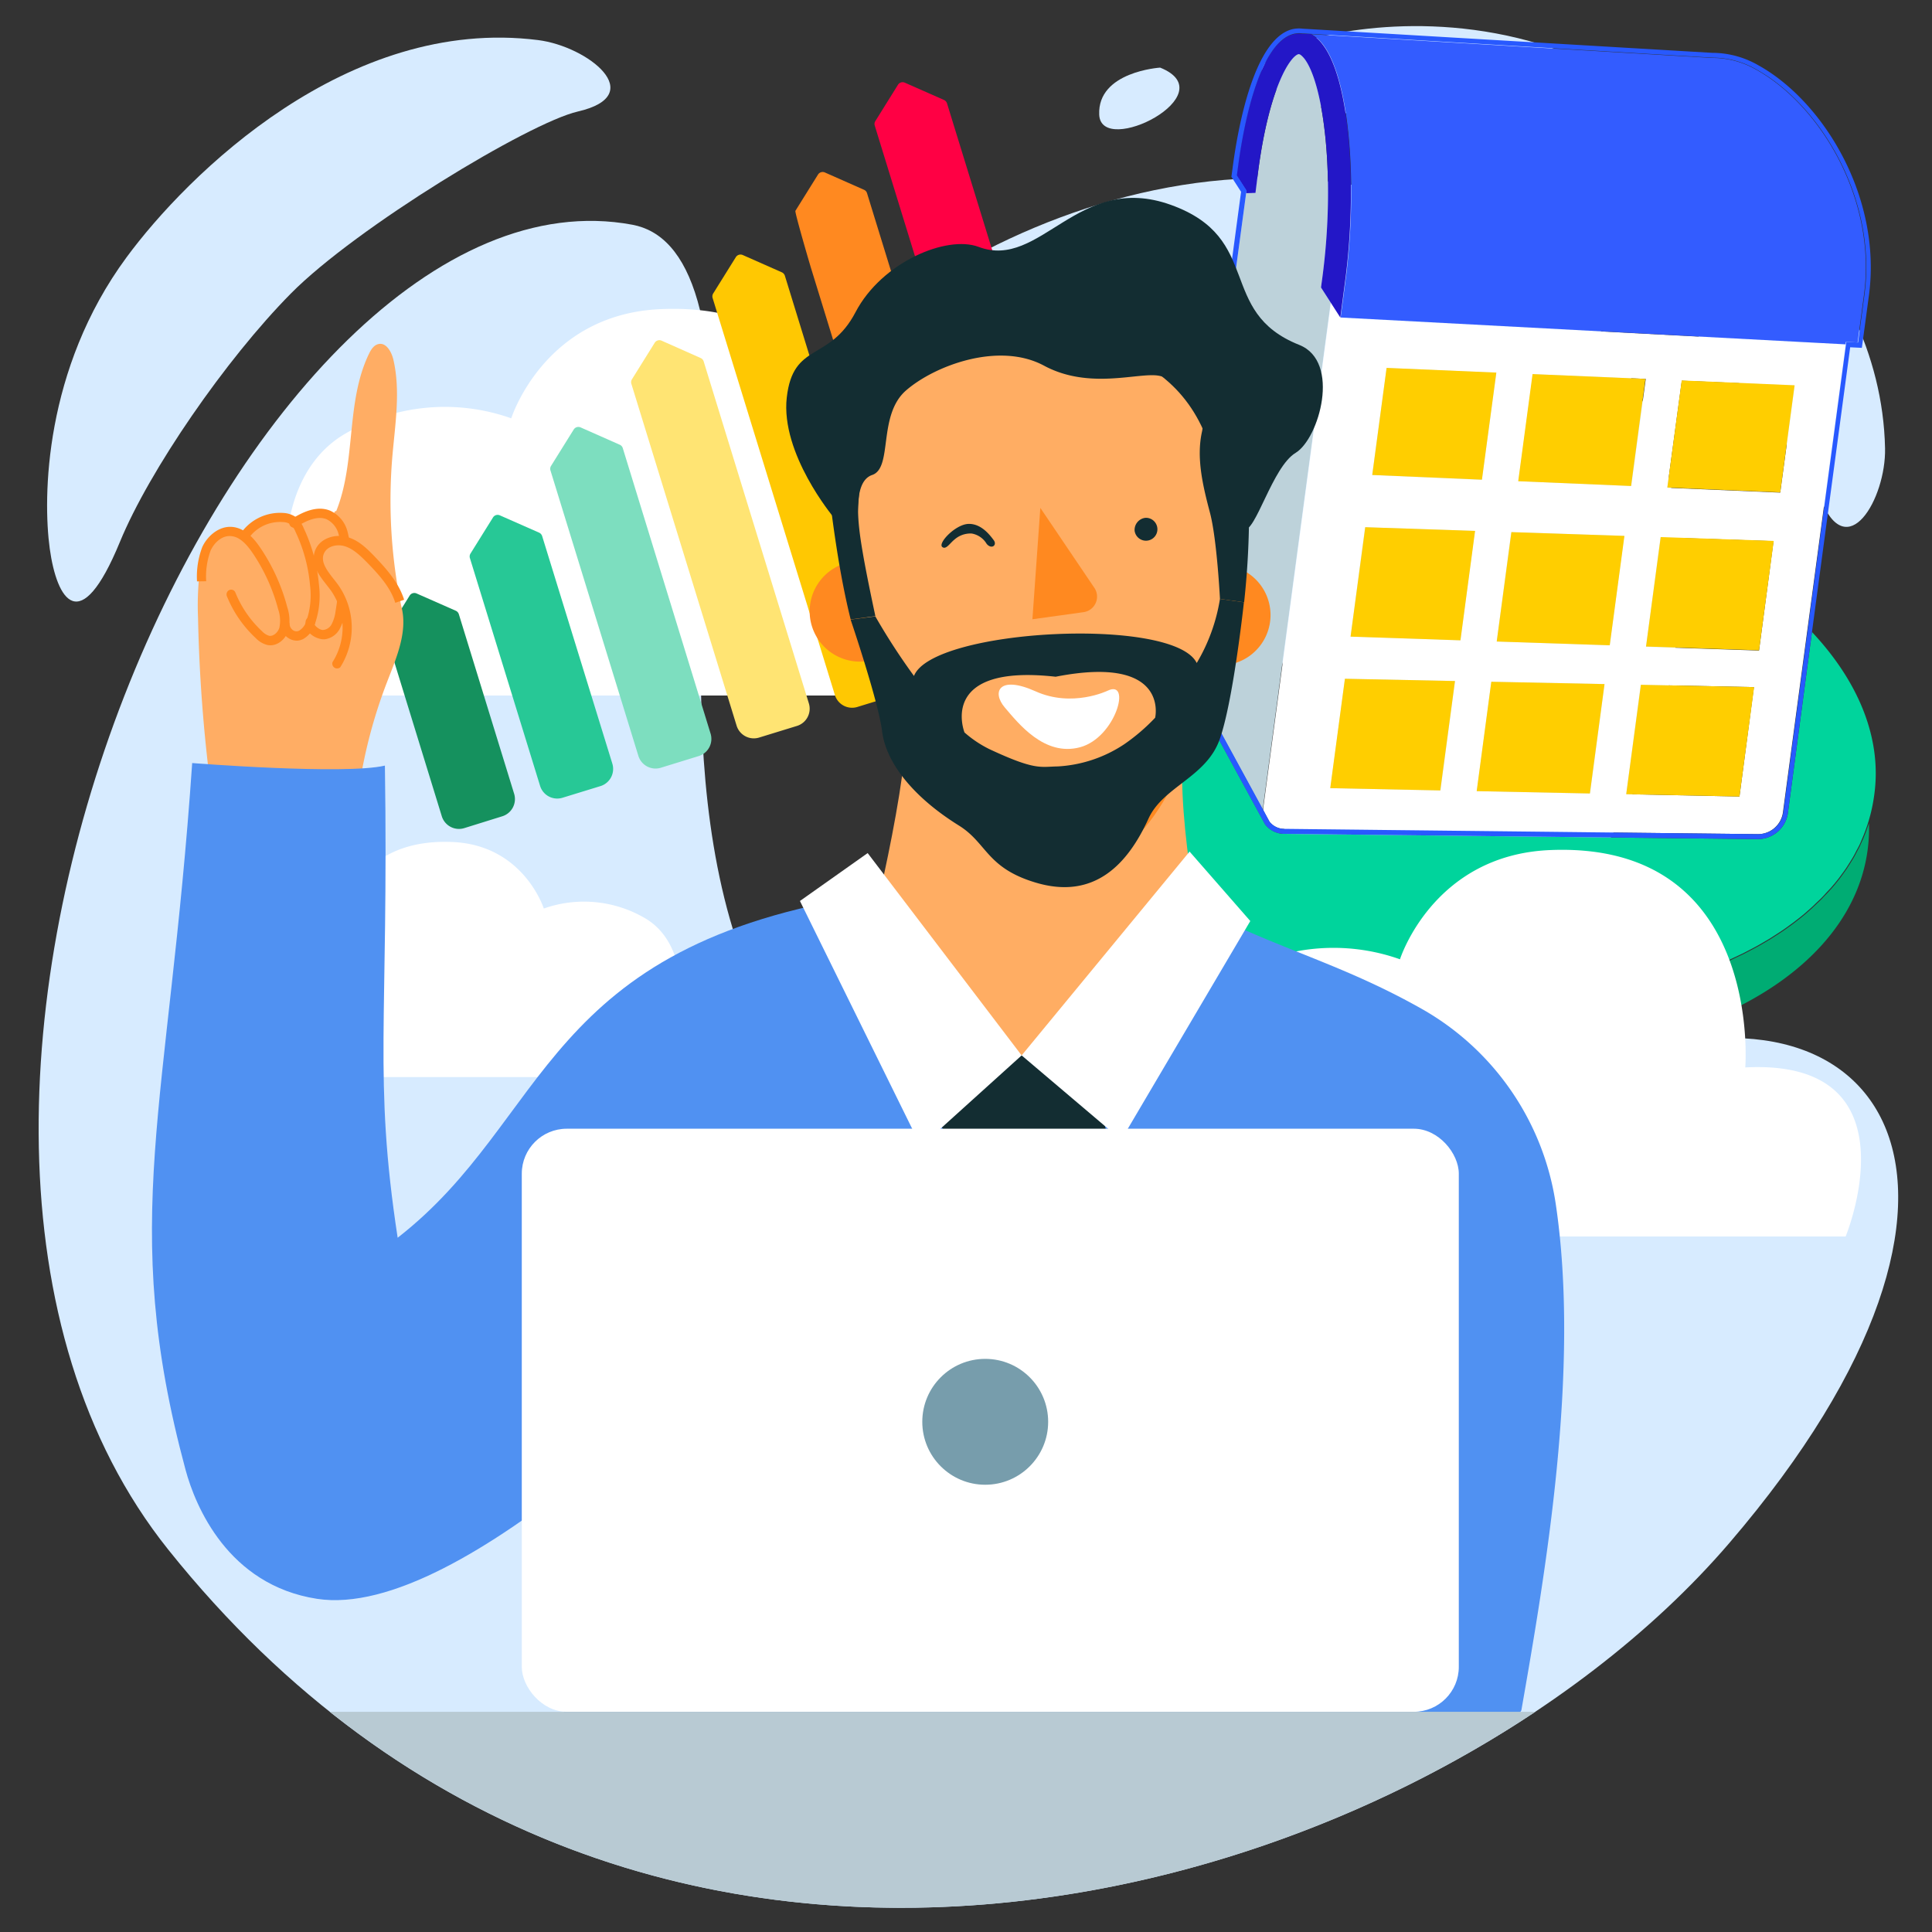 <?xml version="1.0" encoding="UTF-8"?>
<svg xmlns="http://www.w3.org/2000/svg" id="Calque_1" data-name="Calque 1" viewBox="0 0 400 400">
  <rect x="0" y="0" width="400" height="400" fill="#333333" stroke="none"/>
  <defs>
    <style>.cls-1{fill:#d7ebff;}.cls-2{fill:none;}.cls-3{fill:#00ac73;}.cls-4{fill:#00d49c;}.cls-5{fill:#bdd2da;}.cls-6{fill:#fff;}.cls-7{fill:#ffce00;}.cls-8{fill:#335cff;}.cls-9{fill:#2317c7;}.cls-10{fill:#2859ff;}.cls-11{fill:#15915e;}.cls-12{fill:#27c896;}.cls-13{fill:#7ddebf;}.cls-14{fill:#ffe473;}.cls-15{fill:#ffc802;}.cls-16{fill:#ff8920;}.cls-17{fill:#f04;}.cls-18{fill:#ffad64;}.cls-19{fill:#ff891f;}.cls-20{fill:#5091f2;}.cls-21{fill:#132d32;}.cls-22{fill:#ffad63;}.cls-23{fill:#779dac;}.cls-24{fill:#b8cad3;}</style>
  </defs>
  <title>solution-durable-cpe-pro</title>
  <path class="cls-1" d="M130.93,46.53c11.83,2.21,19,19,15.56,62.91-2.77,34.81-5.08,98.87,33.57,124,53.78,34.93,95.9,7.58,150.86-13,59.52-22.3,90.39,25.22,27.14,99S132.84,443.37,34.85,320.85C-37.64,230.22,51,31.59,130.93,46.53"></path>
  <path class="cls-1" d="M333.28,15.08c18.77,10,56.17,37.94,57,77.74.21,10.42-7.9,24.42-13.43,10.28-3.76-9.61-30.49-41.86-46-53.24s-40.59-23.66-56.07-27.5c-21.1-5.24-13.78-11.17-3.51-14.16s36.59-6.59,62,6.88"></path>
  <path class="cls-1" d="M240.2,14s-13,.8-12.62,9.74S253.89,19.52,240.2,14"></path>
  <path class="cls-1" d="M262.71,184.18c16.07-52.21-10.19-78.72-34.81-77.81-53.65,2-76.36,29.32-73.63-1.64S226.21,23.27,289,40.26C356.69,58.59,374,150.5,298.47,216.07c-29.86,25.91-51,17.72-35.76-31.89"></path>
  <path class="cls-1" d="M26.18,53.3c12.6-17.11,45.75-50,85.24-45,10.34,1.31,23,11.38,8.21,14.79-10.06,2.31-45.88,24-59.4,37.67s-29.34,36.68-35.4,51.43c-8.28,20.12-13.07,12-14.53,1.4S9.14,76.43,26.18,53.3"></path>
  <path class="cls-2" d="M261.8,197l0,0Z"></path>
  <path class="cls-2" d="M272.34,200.88l.17.06Z"></path>
  <path class="cls-2" d="M251.94,192.16l.22.12Z"></path>
  <path class="cls-2" d="M276,202l.28.08Z"></path>
  <path class="cls-2" d="M258.39,195.43l.17.08Z"></path>
  <path class="cls-2" d="M255.1,193.83l.22.11Z"></path>
  <path class="cls-2" d="M279.82,203.05l.32.08Z"></path>
  <path class="cls-2" d="M283.73,204l.31.07Z"></path>
  <path class="cls-2" d="M302.12,206.86l2.25.2Z"></path>
  <path class="cls-2" d="M310.58,207.36l2.09,0Z"></path>
  <path class="cls-2" d="M306.39,207.18l2.15.12Z"></path>
  <path class="cls-2" d="M297.5,206.37c.88.11,1.77.23,2.65.32C299.27,206.6,298.38,206.48,297.5,206.37Z"></path>
  <path class="cls-2" d="M291.84,205.58h0Z"></path>
  <path class="cls-2" d="M222.62,165h0Z"></path>
  <path class="cls-2" d="M219.39,157.66a.65.65,0,0,1,0,.13A.65.65,0,0,0,219.39,157.66Z"></path>
  <path class="cls-2" d="M220.29,160.13l.06.14Z"></path>
  <path class="cls-2" d="M318.75,207.33l2-.08Z"></path>
  <path class="cls-2" d="M221.37,162.59a.54.54,0,0,0,0,.11A.54.54,0,0,1,221.37,162.59Z"></path>
  <path class="cls-2" d="M218.68,155.2a.31.31,0,0,0,0,.08Z"></path>
  <path class="cls-2" d="M227.29,172.05v0Z"></path>
  <path class="cls-2" d="M238,182.88h0Z"></path>
  <path class="cls-2" d="M235.58,180.79l.1.09Z"></path>
  <path class="cls-2" d="M248.91,190.43l.18.11Z"></path>
  <path class="cls-2" d="M246,188.66l.07.05Z"></path>
  <path class="cls-2" d="M231.11,176.47l.13.14Z"></path>
  <path class="cls-2" d="M229.11,174.27l.09.1Z"></path>
  <path class="cls-2" d="M287.74,204.84l.23,0Z"></path>
  <path class="cls-2" d="M379.05,184.14c.3-.34.58-.68.87-1C379.63,183.46,379.35,183.8,379.05,184.14Z"></path>
  <path class="cls-2" d="M367.92,193.58c.42-.27.84-.54,1.25-.82C368.76,193,368.34,193.31,367.92,193.58Z"></path>
  <path class="cls-2" d="M380.81,182c.27-.35.52-.71.78-1.06C381.33,181.3,381.08,181.66,380.81,182Z"></path>
  <path class="cls-2" d="M382.4,179.81l.7-1.1Z"></path>
  <path class="cls-2" d="M370.44,191.86c.4-.28.79-.57,1.17-.86C371.23,191.29,370.84,191.58,370.44,191.86Z"></path>
  <path class="cls-2" d="M372.82,190.06c.37-.3.74-.6,1.1-.91C373.56,189.46,373.19,189.76,372.82,190.06Z"></path>
  <path class="cls-2" d="M375.05,188.17c.35-.32.69-.63,1-.95C375.74,187.54,375.4,187.85,375.05,188.17Z"></path>
  <path class="cls-2" d="M383.82,177.53c.22-.38.41-.76.61-1.15C384.23,176.77,384,177.15,383.82,177.53Z"></path>
  <path class="cls-2" d="M233.4,178.78l-.13-.13Z"></path>
  <path class="cls-2" d="M316.74,207.39l-2.05,0Z"></path>
  <path class="cls-2" d="M385.06,175.19c.19-.41.36-.82.54-1.23C385.42,174.37,385.25,174.78,385.06,175.19Z"></path>
  <path class="cls-2" d="M378.07,185.21c-.31.33-.62.66-.94,1C377.45,185.87,377.76,185.54,378.07,185.21Z"></path>
  <path class="cls-2" d="M359.55,198.21l1.46-.69Z"></path>
  <path class="cls-2" d="M334.29,205.82c.62-.1,1.24-.21,1.85-.33C335.53,205.61,334.91,205.72,334.29,205.82Z"></path>
  <path class="cls-2" d="M330.51,206.37l1.9-.26Z"></path>
  <path class="cls-2" d="M338,205.15l1.81-.38Z"></path>
  <path class="cls-2" d="M341.59,204.37l1.76-.44Z"></path>
  <path class="cls-2" d="M365.26,195.22l1.32-.78Z"></path>
  <path class="cls-2" d="M326.66,206.81l1.94-.2Z"></path>
  <path class="cls-2" d="M322.74,207.13l2-.14Z"></path>
  <path class="cls-2" d="M351.83,201.38c.72-.25,1.41-.52,2.1-.79C353.24,200.86,352.55,201.13,351.83,201.38Z"></path>
  <path class="cls-2" d="M356.46,199.58c.53-.22,1.06-.43,1.57-.66C357.52,199.15,357,199.36,356.46,199.58Z"></path>
  <path class="cls-2" d="M362.47,196.76c.47-.24.93-.48,1.39-.74C363.4,196.27,362.94,196.52,362.47,196.76Z"></path>
  <path class="cls-2" d="M348.52,202.48l1.69-.56Z"></path>
  <path class="cls-2" d="M345.1,203.48l1.72-.5Z"></path>
  <path class="cls-3" d="M385.06,175.19c-.2.4-.42.79-.63,1.19s-.39.77-.61,1.15-.48.79-.72,1.18l-.7,1.1c-.26.38-.54.76-.81,1.14s-.51.71-.78,1.06l-.89,1.11c-.29.34-.57.68-.87,1s-.64.71-1,1.07-.62.66-.94,1l-1.06,1c-.33.32-.67.63-1,.95l-1.13,1c-.36.31-.73.61-1.1.91l-1.21.94c-.38.29-.77.58-1.17.86s-.84.61-1.27.9-.83.55-1.25.82l-1.34.86-1.32.78c-.46.27-.92.54-1.4.8s-.92.5-1.39.74l-1.46.76-1.46.69c-.51.24-1,.48-1.52.71s-1,.44-1.57.66c-.83.35-1.67.69-2.53,1-.69.27-1.38.54-2.1.79-.53.19-1.08.36-1.62.54l-1.69.56c-.56.18-1.13.34-1.7.5l-1.72.5c-.57.16-1.16.3-1.75.45l-1.76.44-1.8.4-1.81.38-1.84.34c-.61.12-1.23.23-1.85.33l-1.88.29-1.9.26c-.63.09-1.27.16-1.91.24l-1.94.2-2,.18-2,.14q-1,.08-2,.12l-2,.08q-1,0-2,.06l-2.05,0h-2l-2.09,0-2-.06-2.15-.12-2-.12-2.25-.2c-.66-.05-1.31-.1-2-.17-.88-.09-1.77-.21-2.65-.32l-1.55-.18c-1.36-.18-2.72-.39-4.06-.6h-.05c-1.3-.22-2.59-.45-3.87-.7l-.23,0c-1.24-.24-2.48-.5-3.7-.78l-.31-.07c-1.21-.27-2.4-.56-3.59-.86l-.32-.08c-1.19-.31-2.36-.63-3.53-1L276,202c-1.18-.35-2.35-.7-3.5-1.07l-.17-.06q-5.44-1.75-10.51-3.91l0,0q-1.65-.7-3.24-1.44l-.17-.08c-1-.48-2.06-1-3.07-1.49l-.22-.11c-1-.5-2-1-2.94-1.55l-.22-.12q-1.45-.79-2.85-1.62l-.18-.11c-.95-.56-1.88-1.14-2.8-1.72l-.07-.05a88.81,88.81,0,0,1-8-5.77h0c-.81-.66-1.59-1.33-2.36-2l-.1-.09c-.75-.66-1.47-1.33-2.18-2l-.13-.13c-.7-.67-1.38-1.35-2-2l-.13-.14c-.66-.69-1.3-1.39-1.91-2.1l-.09-.1c-.62-.73-1.23-1.46-1.81-2.2v0a51.57,51.57,0,0,1-4.66-7h0q-.65-1.17-1.2-2.34a.54.54,0,0,1,0-.11c-.37-.77-.71-1.54-1-2.32l-.06-.14c-.31-.78-.6-1.55-.86-2.34a.65.65,0,0,0,0-.13c-.26-.79-.49-1.59-.69-2.38a.31.31,0,0,1,0-.08,35.64,35.64,0,0,1-1.09-7.51,33.88,33.88,0,0,0-1.2,5.43c-3.9,29.08,31.06,57.76,78.08,64.07S382.78,205,386.67,176a33.65,33.65,0,0,0,.28-5.57c-.16.51-.35,1-.52,1.5-.26.7-.53,1.39-.83,2.08C385.42,174.37,385.25,174.78,385.06,175.19Z"></path>
  <path class="cls-4" d="M375.15,130.85l-5,37.59a6.28,6.28,0,0,1-6.15,5.29l-98.13-1.09a5,5,0,0,1-3.95-2l-16.83-30.92a4.86,4.86,0,0,1-1-3.74l3.72-27.74c-16.67,7.46-28,19.35-29.9,33.88a33.6,33.6,0,0,0-.28,5.57,35.64,35.64,0,0,0,1.09,7.51l0,.08c.2.79.43,1.59.69,2.38a.65.65,0,0,1,0,.13c.26.79.55,1.56.86,2.34l.06.14c.31.78.65,1.55,1,2.32a.54.54,0,0,0,0,.11q.56,1.17,1.2,2.34h0a51.57,51.57,0,0,0,4.66,7v0c.58.74,1.19,1.47,1.81,2.2l.09.1c.61.71,1.25,1.41,1.91,2.1l.13.14c.65.69,1.33,1.37,2,2l.13.13c.71.68,1.43,1.35,2.18,2l.1.09c.77.67,1.55,1.34,2.36,2h0a88.81,88.81,0,0,0,8,5.77l.07.05c.92.58,1.85,1.16,2.8,1.72l.18.11q1.4.83,2.85,1.62l.22.12c1,.53,1.94,1.05,2.94,1.55l.22.11c1,.51,2,1,3.07,1.49l.17.08q1.59.74,3.24,1.44l0,0q5.06,2.15,10.51,3.91l.17.06c1.15.37,2.32.72,3.5,1.07l.28.08c1.17.33,2.34.65,3.53,1l.32.08c1.19.3,2.38.59,3.59.86l.31.07c1.22.28,2.46.54,3.7.78l.23,0c1.28.25,2.57.48,3.87.7h.05c1.34.21,2.7.42,4.06.6l1.55.18c.88.11,1.77.23,2.65.32.66.07,1.31.12,2,.17l2.25.2,2,.12,2.15.12,2,.06,2.09,0h2l2.05,0q1,0,2-.06l2-.08q1,0,2-.12l2-.14,2-.18,1.94-.2c.64-.08,1.28-.15,1.91-.24l1.9-.26,1.88-.29c.62-.1,1.24-.21,1.85-.33l1.84-.34,1.81-.38,1.8-.4,1.76-.44c.59-.15,1.18-.29,1.75-.45l1.72-.5c.57-.16,1.14-.32,1.7-.5l1.69-.56c.54-.18,1.09-.35,1.62-.54.72-.25,1.41-.52,2.1-.79.86-.32,1.7-.66,2.53-1,.53-.22,1.06-.43,1.57-.66s1-.47,1.52-.71l1.46-.69,1.46-.76c.47-.24.93-.49,1.39-.74s.94-.53,1.4-.8l1.32-.78,1.34-.86c.42-.27.84-.54,1.25-.82s.85-.59,1.27-.9.79-.57,1.17-.86l1.21-.94c.37-.3.74-.6,1.1-.91l1.13-1c.35-.32.69-.63,1-.95l1.06-1c.32-.32.63-.65.94-1s.66-.71,1-1.07.58-.68.87-1l.89-1.11c.27-.35.52-.71.78-1.06s.55-.76.81-1.14l.7-1.1c.24-.39.49-.78.72-1.18s.41-.76.61-1.15.43-.79.63-1.19.36-.82.54-1.23c.3-.69.57-1.38.83-2.08a34,34,0,0,0,1.72-6.94C389.75,153,384.8,141.13,375.15,130.85Z"></path>
  <path class="cls-5" d="M246.38,139.7l-.14.05,15.26,28a4.33,4.33,0,0,1,0-.62l14-104.51-2-3.11.27-2c2.78-20.73.31-40.22-3.74-45.41-.19-.24-.82-1-1.21-.89-1.72.47-6,6.91-8.28,23.85L259.88,40,258,40l-12.88,96.1a3.79,3.79,0,0,0,.83,3Z"></path>
  <path class="cls-6" d="M277.56,65.77h0l-2-3.11-14,104.51a4.33,4.33,0,0,0,0,.62l1.24,2.3a3.89,3.89,0,0,0,3.11,1.52L364,172.7a5.23,5.23,0,0,0,5.12-4.4l13-97Zm32.32,67.05,3-22.65,23.4.78-3,22.65Zm22.32,8.81-3,22.65-23.44-.48,3-22.65Zm-29.83-9.06-22.75-.76,3-22.66,22.74.77Zm12-32.94,3-22.18,23.37,1-3,22.17ZM287.08,76.17l22.72,1-3,22.18-22.71-1Zm-8.63,64.36,22.79.47-3,22.65-22.79-.47Zm81.69,24.38-23.45-.48,3-22.65,23.44.48Zm-19.35-31,3-22.66,23.4.79-3,22.65Zm27.79-31.92-23.38-1,3-22.17,23.37,1Z"></path>
  <polygon class="cls-7" points="345.2 100.94 368.58 101.94 371.55 79.77 348.18 78.77 345.2 100.94"></polygon>
  <polygon class="cls-7" points="317.3 77.45 314.33 99.63 337.7 100.62 340.67 78.45 317.3 77.45"></polygon>
  <polygon class="cls-7" points="309.8 77.14 287.08 76.17 284.11 98.34 306.82 99.31 309.8 77.14"></polygon>
  <polygon class="cls-7" points="367.23 111.99 343.83 111.2 340.79 133.86 364.19 134.64 367.23 111.99"></polygon>
  <polygon class="cls-7" points="279.62 131.81 302.37 132.57 305.4 109.92 282.66 109.15 279.62 131.81"></polygon>
  <polygon class="cls-7" points="312.92 110.17 309.88 132.82 333.28 133.6 336.32 110.95 312.92 110.17"></polygon>
  <polygon class="cls-7" points="305.73 163.8 329.17 164.28 332.2 141.63 308.76 141.15 305.73 163.8"></polygon>
  <polygon class="cls-7" points="301.24 141 278.45 140.53 275.41 163.18 298.2 163.65 301.24 141"></polygon>
  <polygon class="cls-7" points="339.73 141.78 336.69 164.43 360.14 164.91 363.17 142.26 339.73 141.78"></polygon>
  <path class="cls-8" d="M273.85,9.13c6,7.73,7.14,31,4.72,49l-1,7.6,104.53,5.56.07-.51,2.43.12L385.92,61c2.67-19.94-9.26-39.35-22.35-46.59A18.12,18.12,0,0,0,354.46,12l-83-4.92A7.83,7.83,0,0,1,273.85,9.13Z"></path>
  <polygon class="cls-8" points="277.56 65.77 277.56 65.77 277.56 65.77 277.56 65.77"></polygon>
  <path class="cls-9" d="M260.54,35.07c2.27-16.94,6.56-23.38,8.28-23.85.39-.09,1,.65,1.21.89,4.05,5.19,6.52,24.68,3.74,45.41l-.27,2,2,3.11,2,3.11h0l1-7.6c2.42-18,1.31-41.31-4.72-49a7.83,7.83,0,0,0-2.35-2.08L269.82,7l0,0-.22,0a4.76,4.76,0,0,0-1.89.11c-7.27,2-10.42,19.85-11.44,27.44L256,36.33l2,3.11L258,40l1.93-.06Z"></path>
  <path class="cls-10" d="M245.05,139.72l16.83,30.92a5,5,0,0,0,3.95,2L364,173.73a6.28,6.28,0,0,0,6.15-5.29l5-37.59,7.91-58.95,2.42.12,1.46-10.86c2.73-20.38-9.48-40.22-22.87-47.63a19.11,19.11,0,0,0-9.59-2.59l-84.79-5h0a6.05,6.05,0,0,0-2.25.14c-7.86,2.13-11.15,20.5-12.19,28.3l-.3,2.22,2,3.11-9.19,68.56L244.05,136A4.86,4.86,0,0,0,245.05,139.72Zm0-3.6L258,40l.08-.58-2-3.11.25-1.84c1-7.59,4.17-25.47,11.44-27.44a4.76,4.76,0,0,1,1.89-.11l.22,0,0,0,1.68.1,83,4.92a18.12,18.12,0,0,1,9.11,2.46c13.09,7.24,25,26.65,22.35,46.59l-1.33,9.92-2.43-.12-.07.51-13,97a5.23,5.23,0,0,1-5.12,4.4l-98.12-1.09a3.89,3.89,0,0,1-3.11-1.52l-1.24-2.3-15.26-28,.14-.05-.48-.58A3.79,3.79,0,0,1,245.07,136.12Z"></path>
  <path class="cls-6" d="M135,223H56.4s-9.24-22.45,12.65-21.29c0,0-2.3-28.55,24.65-27.38,14.73.64,18.89,13.77,18.89,13.77a25,25,0,0,1,20.95,2c10.72,6.24,8.59,25.29,1.46,32.95"></path>
  <path class="cls-6" d="M69,144H198.12s15.18-36.88-20.78-35c0,0,3.77-46.9-40.49-45-24.2,1-31,22.61-31,22.61a41.11,41.11,0,0,0-34.41,3.2C53.79,100.13,57.29,131.42,69,144"></path>
  <path class="cls-6" d="M253,256H382.12s15.18-36.88-20.78-35c0,0,3.77-46.9-40.49-45-24.2,1.05-31,22.61-31,22.61a41.11,41.11,0,0,0-34.41,3.2C237.79,212.13,241.29,243.42,253,256"></path>
  <path class="cls-11" d="M84.81,123.32l-4.68,7.51a1.15,1.15,0,0,0-.12.94L91.47,169a3.72,3.72,0,0,0,4.63,2.46L104,169a3.73,3.73,0,0,0,2.45-4.65L95,127.17a1.18,1.18,0,0,0-.63-.72l-8.1-3.57A1.14,1.14,0,0,0,84.81,123.32Z"></path>
  <path class="cls-12" d="M102.09,107.1l-4.68,7.51a1.15,1.15,0,0,0-.12.94l14.53,47.16a3.71,3.71,0,0,0,4.63,2.46l7.88-2.42a3.72,3.72,0,0,0,2.45-4.64L112.25,111a1.18,1.18,0,0,0-.63-.72l-8.1-3.57A1.13,1.13,0,0,0,102.09,107.1Z"></path>
  <path class="cls-13" d="M118.78,88.93l-4.68,7.51a1.14,1.14,0,0,0-.12,1l18.19,59.06a3.72,3.72,0,0,0,4.63,2.46l7.88-2.43a3.72,3.72,0,0,0,2.44-4.64L128.94,92.78a1.13,1.13,0,0,0-.64-.71l-8.09-3.58A1.14,1.14,0,0,0,118.78,88.93Z"></path>
  <path class="cls-14" d="M135.53,71l-4.68,7.51a1.14,1.14,0,0,0-.12,1l21.78,70.74a3.73,3.73,0,0,0,4.64,2.46l7.87-2.42a3.73,3.73,0,0,0,2.45-4.65L145.69,74.83a1.13,1.13,0,0,0-.64-.71L137,70.54A1.14,1.14,0,0,0,135.53,71Z"></path>
  <path class="cls-15" d="M152.34,53.25l-4.68,7.51a1.15,1.15,0,0,0-.12.94l25.32,82.21a3.72,3.72,0,0,0,4.64,2.46l7.87-2.42a3.72,3.72,0,0,0,2.45-4.64L162.5,57.09a1.17,1.17,0,0,0-.63-.71l-8.09-3.58A1.15,1.15,0,0,0,152.34,53.25Z"></path>
  <path class="cls-16" d="M169.36,36.14l-4.68,7.51c-.18.29,3.11,11.47,3.21,11.78l25.32,82.22a3.73,3.73,0,0,0,4.64,2.46l7.87-2.43a3.72,3.72,0,0,0,2.45-4.64L179.51,40a1.11,1.11,0,0,0-.63-.71l-8.09-3.58A1.14,1.14,0,0,0,169.36,36.14Z"></path>
  <path class="cls-17" d="M185.91,17.56l-4.68,7.51a1.11,1.11,0,0,0-.12.94l32.45,105.37a3.73,3.73,0,0,0,4.64,2.46l7.87-2.42a3.73,3.73,0,0,0,2.45-4.65L196.07,21.4a1.18,1.18,0,0,0-.64-.71l-8.09-3.57A1.13,1.13,0,0,0,185.91,17.56Z"></path>
  <path class="cls-18" d="M69.62,105.8c4.15-10.32,1.92-22.58,6.79-32.58.42-.87,1-1.8,2-2,1.54-.3,2.59,1.54,3,3.09C83,81,81.77,88,81.2,94.91a108.26,108.26,0,0,0,1.87,30.54c1.43,5.21-.95,10.61-2.89,15.64a103.64,103.64,0,0,0-6.49,27.26c-7.29,2.24-15.13,0-22.41-2.32a27,27,0,0,1-7.7-3.34A326,326,0,0,1,41,127.93a61.08,61.08,0,0,1,.33-9.47c.32-2.42,1-4.93,2.7-6.63s4.78-2.2,6.66-.35a5.4,5.4,0,0,1,3.62-4,9.61,9.61,0,0,1,5.52,0,2,2,0,0,1,1.22.68,7.9,7.9,0,0,1,8-1.52C69.16,106.22,69.25,105.77,69.62,105.8Z"></path>
  <path class="cls-19" d="M42.69,120.34A15.54,15.54,0,0,1,43.6,114c.71-1.58,2.34-3.21,4.27-3,1.49.12,2.9,1.24,4.45,3.52a38.25,38.25,0,0,1,5.28,11.65,7.21,7.21,0,0,1,.24,3.8c-.28.92-1.23,1.83-2.13,1.66a3.4,3.4,0,0,1-1.46-.94,22.4,22.4,0,0,1-5.51-8,.94.94,0,0,0-1.24-.54,1,1,0,0,0-.54,1.25,24.24,24.24,0,0,0,6,8.72,5,5,0,0,0,2.4,1.42c2,.4,3.79-1.21,4.34-3a8.88,8.88,0,0,0-.23-4.85,40,40,0,0,0-5.54-12.23c-1.2-1.77-3.1-4.14-5.88-4.37s-5.2,2-6.18,4.19a17.23,17.23,0,0,0-1.08,7.09"></path>
  <path class="cls-19" d="M61.61,132.64a3.21,3.21,0,0,0,1.15-.33,5.14,5.14,0,0,0,2.35-2.88,17.93,17.93,0,0,0,.93-8.34,34.4,34.4,0,0,0-3.16-11.74A5.65,5.65,0,0,0,61.16,107a5,5,0,0,0-2.48-.8,9.91,9.91,0,0,0-8.67,4,1,1,0,0,0,1.56,1.12,7.93,7.93,0,0,1,7-3.23,2.89,2.89,0,0,1,1.52.44,4,4,0,0,1,1.1,1.59,32.46,32.46,0,0,1,3,11.09,16.19,16.19,0,0,1-.8,7.46,3.37,3.37,0,0,1-1.42,1.88,1.22,1.22,0,0,1-1.19,0,1.65,1.65,0,0,1-.82-1.33,1,1,0,0,0-1-.89,1,1,0,0,0-.89,1,3.58,3.58,0,0,0,1.77,2.86A3.21,3.21,0,0,0,61.61,132.64Z"></path>
  <path class="cls-19" d="M67.21,132.36a4.11,4.11,0,0,0,3.07-2.06,9.41,9.41,0,0,0,1.1-3.45A79.42,79.42,0,0,0,72.46,115a15.93,15.93,0,0,0-.55-5.09,6.53,6.53,0,0,0-3.53-4.17c-2.77-1.16-5.75.33-7.75,1.55a1,1,0,1,0,1,1.63c1.64-1,4.05-2.24,6-1.41a4.74,4.74,0,0,1,2.45,3,14,14,0,0,1,.45,4.47,78.2,78.2,0,0,1-1.05,11.53,8,8,0,0,1-.84,2.77,2.21,2.21,0,0,1-1.79,1.15c-.69,0-1.7-.85-1.71-1.17a1,1,0,1,0-1.87-.43,2.16,2.16,0,0,0,.46,1.83,4.56,4.56,0,0,0,3,1.69Z"></path>
  <path class="cls-18" d="M71.82,132a13.72,13.72,0,0,0-1.9-9.13c-1-1.69-2.49-3.16-3.24-5s-.55-4.34,1.13-5.38a4.44,4.44,0,0,1,3.61-.19c3.13,1,5.52,3.46,7.61,6a18.66,18.66,0,0,1,3.26,5.17,16,16,0,0,1,.82,5.41,5.39,5.39,0,0,1-4.25,6,7.57,7.57,0,0,1-4.72.71A3.29,3.29,0,0,1,71.82,132Z"></path>
  <path class="cls-19" d="M83.67,124.17c-1.11-3.54-3.65-6.37-6.15-9-1.71-1.77-3.43-3.41-5.72-4-2.51-.7-5.76.33-6.63,3s.92,5,2.51,7c.28.37.57.73.83,1.09a13.35,13.35,0,0,1,.33,14.84,1,1,0,0,0,1.6,1.06,15.33,15.33,0,0,0-.38-17c-.27-.38-.57-.76-.87-1.14-1.42-1.81-2.76-3.52-2.2-5.22s2.68-2.19,4.29-1.74c1.83.52,3.34,2,4.86,3.54,2.44,2.53,4.72,5.06,5.7,8.21"></path>
  <path class="cls-20" d="M170.79,257.63c-21.46,23.13-75.14,78-105.15,73.39-18.44-2.85-25.2-19.21-27.22-26.7-13.9-51.53-3.5-74.95,1.37-146.34,0,0,31.51,2.49,39.9.53.8,53.36-2.44,64.46,2.64,97.75,31.72-24.67,29.65-60.65,98-71"></path>
  <path class="cls-20" d="M132.29,272.6c10.25-33.83-15.91-38.87-2.13-48.12s42-37,53.47-42.95c11.48-6.06,38.14-7.59,61.5,4.93,18.26,9.79,31.73,12.55,49.11,22.35a55.85,55.85,0,0,1,27.84,40.32c5.16,34.36-2.15,76.73-7.08,104.87-1,5.85-85.48,3.25-86,7-3.93,28.35,34,1,34,1s-2.5,8.08-59,9c-54.78.73-62.31-.46-62.31-.46S119.32,396.34,117,362C114.67,327.51,132.29,272.6,132.29,272.6Z"></path>
  <path class="cls-21" d="M172.51,107s-10.93-13.09-9.62-24.69,8.82-7.32,14.24-17.68,18.86-16,25.47-13.52c12.87,4.88,20.55-15.61,39.8-8.7s9.39,22.16,26.6,29c8.67,3.45,4.1,19.41-.76,22.35s-8.26,16.53-10.75,15.94S172.51,107,172.51,107Z"></path>
  <path class="cls-22" d="M245,154.6c-1.58,15.77,4.63,43.83,4.63,43.83s-17.18,35-38.65,29.95-32.49-28.14-32.49-28.14,8.94-34,9.29-50.64Z"></path>
  <path class="cls-16" d="M244,133.15A10.41,10.41,0,1,1,258.42,136,10.42,10.42,0,0,1,244,133.15"></path>
  <path class="cls-16" d="M176,136.78a10.41,10.41,0,1,1,12.25-8.17A10.4,10.4,0,0,1,176,136.78"></path>
  <path class="cls-22" d="M253.08,122.81c2-35.19-6.94-51.33-41.55-53.87-34.77-2.55-36.16,37.28-32.81,54.18,3.16,15.46,3.63,49.89,38.36,51,29.91,1.12,34.63-28.06,36-51.36"></path>
  <path class="cls-21" d="M234.91,109.89a2.37,2.37,0,1,0,2.24-2.68,2.52,2.52,0,0,0-2.24,2.68"></path>
  <path class="cls-16" d="M215.39,105.15l11.21,16.59a3.25,3.25,0,0,1-2.25,5l-10.6,1.47Z"></path>
  <path class="cls-16" d="M244.45,159s-13.88,24-47.16,6.49c0,0,28.32,35.62,47.16-6.49"></path>
  <path class="cls-21" d="M252.58,124a37.53,37.53,0,0,1-4.81,13.27c-4.75-9.72-54.77-7.08-58.54,2.68a134.41,134.41,0,0,1-8-12.33l-5.12.66s5.77,17,6.52,23.13,5.94,13.31,15.92,19.52c5.82,3.62,5.67,8.75,15.87,11.8,12.25,3.67,19.13-3.94,23.38-13.28,3-6.55,11.83-8.5,14.66-16.21s5.08-28.54,5.08-28.54Zm-13.41,24.59a40,40,0,0,1-6.4,5.49A27.53,27.53,0,0,1,219,158.68c-3.67.06-4.63.87-14.18-3.59a23.49,23.49,0,0,1-5.13-3.44h0c-.19-.49-5.28-14.24,18.87-11.54C242.17,135.48,239.17,148.54,239.17,148.54Z"></path>
  <path class="cls-21" d="M171.19,97.83c1,9.39,2.59,21.1,4.93,30.41l5.12-.67s-1.71-7.87-2.59-13-2.42-14.76,1.92-16.23,1.1-12.34,7-17.49,19.22-10.18,28.59-5.14,19.47,1.35,23.7,2.07,10.22,6.13,9,11.59.2,11.29,1.65,16.78S252.58,124,252.58,124l5,.7A173.09,173.09,0,0,0,258,91.38,25.32,25.32,0,0,0,243.9,70.63c-21.77-10.71-43.73-4.95-58,1.54A25.22,25.22,0,0,0,171.19,97.83Z"></path>
  <path class="cls-21" d="M205.75,111.85c-.75-1-2.56-3.47-5.25-3.38s-6.39,4-5.41,4.78c.77.61,1.52-.73,2.5-1.52a5,5,0,0,1,3.59-1.27,4.47,4.47,0,0,1,3.09,2.13c1,1.22,2.23.31,1.48-.74"></path>
  <polygon class="cls-21" points="198.97 218.98 224.85 218.06 229 234 217.7 244.56 202.54 245.1 193.97 231.83 198.97 218.98"></polygon>
  <polygon class="cls-6" points="179.64 176.62 165.62 186.54 190.66 237.35 211.52 218.51 179.64 176.62"></polygon>
  <polygon class="cls-6" points="246.29 176.31 258.86 190.69 232.14 236 211.52 218.51 246.29 176.31"></polygon>
  <path class="cls-6" d="M229.33,143s-7.31,3.56-14.91.14-9.14.13-6.37,3.36,8.18,10.19,15.56,8.21,10.74-14.13,5.72-11.71"></path>
  <path class="cls-17" d="M154.42,308.12A163.5,163.5,0,0,1,151,279.87c-.39-9.49-.16-19,.29-28.48.26-5.35.58-10.69.91-16,0-.79-1.41-.79-1.46,0-.59,9.56-1.18,19.12-1.35,28.68a224.42,224.42,0,0,0,1.08,28.51,153.46,153.46,0,0,0,2.58,15.9c.17.79,1.59.45,1.42-.32Z"></path>
  <rect class="cls-6" x="108.03" y="233.69" width="194" height="120.72" rx="9.31"></rect>
  <circle class="cls-23" cx="203.98" cy="294.37" r="13.03"></circle>
  <path class="cls-24" d="M317.88,354.41H68.28C147.62,417.48,251.27,398.76,317.88,354.41Z"></path>
</svg>
